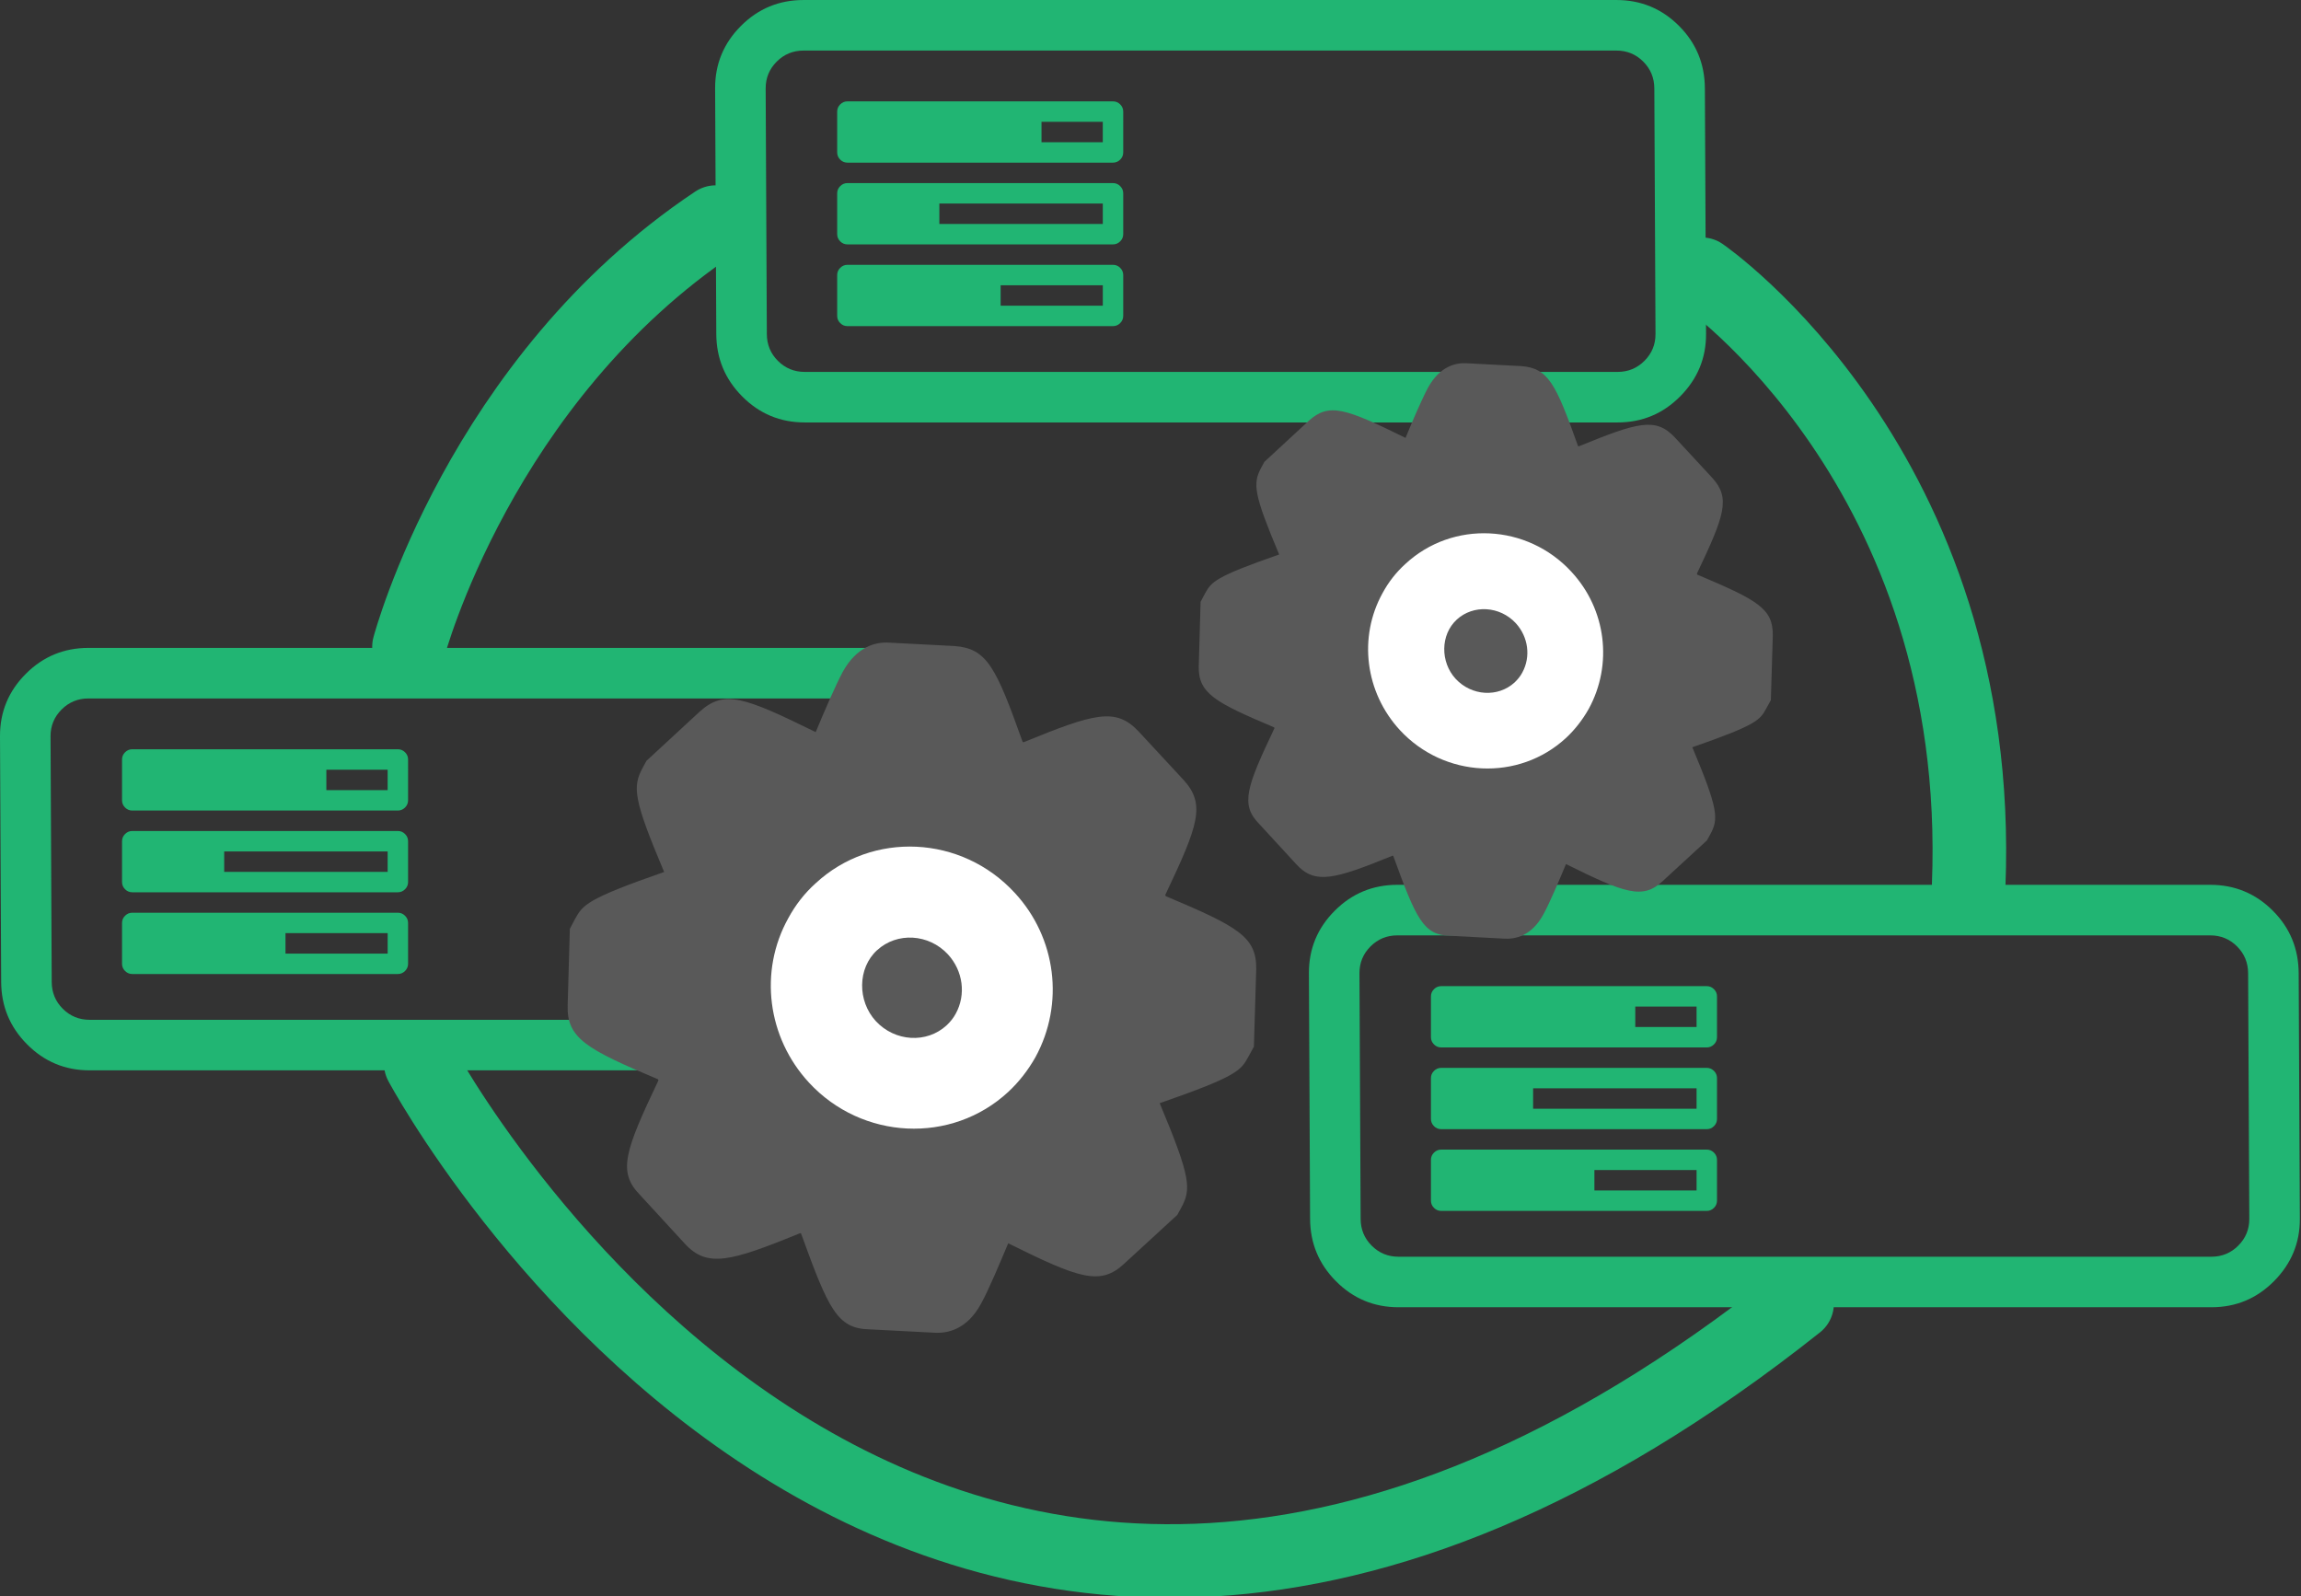 <?xml version="1.0" encoding="UTF-8" standalone="no"?>
<!-- Created with Inkscape (http://www.inkscape.org/) -->

<svg
   xmlns:dc="http://purl.org/dc/elements/1.1/"
   xmlns:cc="http://creativecommons.org/ns#"
   xmlns:rdf="http://www.w3.org/1999/02/22-rdf-syntax-ns#"
   xmlns:svg="http://www.w3.org/2000/svg"
   xmlns="http://www.w3.org/2000/svg"
   xmlns:sodipodi="http://sodipodi.sourceforge.net/DTD/sodipodi-0.dtd"
   xmlns:inkscape="http://www.inkscape.org/namespaces/inkscape"
   width="78.195mm"
   height="54.238mm"
   viewBox="0 0 78.195 54.238"
   version="1.1"
   id="svg8"
   inkscape:version="0.92.1 r15371"
   sodipodi:docname="server cluster.svg">
  <rect x="0" y="0" width="78.195" height="54.238" fill="#333333" stroke="none"/>
  <defs
     id="defs2">
    <marker
       inkscape:stockid="Arrow1Lend"
       orient="auto"
       refY="0"
       refX="0"
       id="Arrow1Lend"
       style="overflow:visible"
       inkscape:isstock="true">
      <path
         id="path4607"
         d="M 0,0 5,-5 -12.5,0 5,5 Z"
         style="fill:#21b573;fill-opacity:1;fill-rule:evenodd;stroke:#21b573;stroke-width:1pt;stroke-opacity:1"
         transform="matrix(-0.8,0,0,-0.8,-10,0)"
         inkscape:connector-curvature="0" />
    </marker>
  </defs>
  <sodipodi:namedview
     id="base"
     pagecolor="#ffffff"
     bordercolor="#666666"
     borderopacity="1.0"
     inkscape:pageopacity="0.0"
     inkscape:pageshadow="2"
     inkscape:zoom="1.4"
     inkscape:cx="219.63987"
     inkscape:cy="96.039326"
     inkscape:document-units="mm"
     inkscape:current-layer="layer1"
     showgrid="false"
     inkscape:window-width="1366"
     inkscape:window-height="708"
     inkscape:window-x="0"
     inkscape:window-y="31"
     inkscape:window-maximized="1"
     fit-margin-top="0"
     fit-margin-left="0"
     fit-margin-right="0"
     fit-margin-bottom="0" />
  <g
     inkscape:label="Layer 1"
     inkscape:groupmode="layer"
     id="layer1"
     transform="translate(-68,-60.614)">
    <g
       transform="matrix(0.047,0,0,0.047,68,82.631)"
       id="g8">
      <g
         id="g6">
        <path
           style="fill:#21b573"
           inkscape:connector-curvature="0"
           d="M 696.927,18.71 C 684.463,6.242 669.378,0.007 651.679,0.007 H 63.954 C 46.251,0.007 31.164,6.242 18.701,18.711 6.235,31.177 -0.084,46.261 0,63.96 l 0.845,177.528 c 0.083,17.515 6.232,32.552 18.701,45.11 12.467,12.566 27.553,18.843 45.253,18.843 H 652.531 c 17.699,0 32.777,-6.276 45.248,-18.843 12.47,-12.559 18.788,-27.596 18.705,-45.11 L 715.639,63.96 c -0.084,-17.699 -6.245,-32.783 -18.712,-45.25 z m -16.992,222.787 c 0.036,7.614 -2.673,14.089 -8.001,19.414 -5.324,5.332 -11.799,7.994 -19.41,7.994 H 64.799 c -7.614,0 -14.082,-2.662 -19.414,-7.994 -5.33,-5.325 -7.956,-11.8 -7.992,-19.414 L 36.548,63.965 c -0.036,-7.613 2.662,-14.086 7.992,-19.414 5.327,-5.327 11.8,-7.994 19.414,-7.994 h 587.732 c 7.61,0 14.086,2.663 19.41,7.994 5.325,5.328 7.958,11.801 7.994,19.414 z"
           id="path2"
           sodipodi:nodetypes="csscsscsscsscscsscsscsscss" />
      </g>
    </g>
    <g
       transform="matrix(0.019,0,0,0.019,72.147,85.034)"
       id="g10">
      <g
         id="g8-1">
        <path
           style="fill:#21b573"
           inkscape:connector-curvature="0"
           d="M 493.356,347.177 H 18.274 c -4.952,0 -9.233,1.811 -12.851,5.425 C 1.809,356.215 0,360.506 0,365.455 v 73.083 c 0,4.942 1.809,9.233 5.424,12.847 3.621,3.614 7.904,5.428 12.851,5.428 h 475.082 c 4.944,0 9.232,-1.813 12.85,-5.428 3.614,-3.613 5.425,-7.904 5.425,-12.847 v -73.083 c 0,-4.949 -1.811,-9.24 -5.425,-12.854 -3.619,-3.614 -7.907,-5.424 -12.851,-5.424 z m -18.272,73.094 H 292.369 v -36.548 h 182.723 v 36.548 z"
           id="path2-2" />
        <path
           style="fill:#21b573"
           inkscape:connector-curvature="0"
           d="M 493.356,201 H 18.274 c -4.952,0 -9.233,1.809 -12.851,5.426 C 1.809,210.041 0,214.324 0,219.271 v 73.087 c 0,4.948 1.809,9.233 5.424,12.847 3.621,3.614 7.904,5.428 12.851,5.428 h 475.082 c 4.944,0 9.232,-1.813 12.85,-5.428 3.614,-3.613 5.425,-7.898 5.425,-12.847 v -73.087 c 0,-4.947 -1.811,-9.229 -5.425,-12.845 C 502.588,202.808 498.3,201 493.356,201 Z m -18.278,73.09 h -292.35 v -36.543 h 292.35 z"
           id="path4" />
        <path
           style="fill:#21b573"
           inkscape:connector-curvature="0"
           d="m 506.206,60.243 c -3.617,-3.612 -7.905,-5.424 -12.85,-5.424 H 18.274 c -4.952,0 -9.233,1.812 -12.851,5.424 C 1.809,63.86 0,68.145 0,73.093 v 73.085 c 0,4.952 1.809,9.235 5.424,12.85 3.621,3.617 7.904,5.424 12.851,5.424 h 475.082 c 4.944,0 9.232,-1.807 12.85,-5.424 3.614,-3.615 5.425,-7.898 5.425,-12.85 V 73.093 c -0.002,-4.948 -1.812,-9.23 -5.426,-12.85 z m -31.128,67.668 H 365.449 V 91.364 h 109.629 z"
           id="path6" />
      </g>
    </g>
    <g
       transform="matrix(0.047,0,0,0.047,92.302,60.614)"
       id="g8-9">
      <g
         id="g6-1">
        <path
           style="fill:#21b573"
           inkscape:connector-curvature="0"
           d="M 696.927,18.71 C 684.463,6.242 669.378,0.007 651.679,0.007 H 63.954 C 46.251,0.007 31.164,6.242 18.701,18.711 6.235,31.177 -0.084,46.261 0,63.96 l 0.845,177.528 c 0.083,17.515 6.232,32.552 18.701,45.11 12.467,12.566 27.553,18.843 45.253,18.843 H 652.531 c 17.699,0 32.777,-6.276 45.248,-18.843 12.47,-12.559 18.788,-27.596 18.705,-45.11 L 715.639,63.96 c -0.084,-17.699 -6.245,-32.783 -18.712,-45.25 z m -16.992,222.787 c 0.036,7.614 -2.673,14.089 -8.001,19.414 -5.324,5.332 -11.799,7.994 -19.41,7.994 H 64.799 c -7.614,0 -14.082,-2.662 -19.414,-7.994 -5.33,-5.325 -7.956,-11.8 -7.992,-19.414 L 36.548,63.965 c -0.036,-7.613 2.662,-14.086 7.992,-19.414 5.327,-5.327 11.8,-7.994 19.414,-7.994 h 587.732 c 7.61,0 14.086,2.663 19.41,7.994 5.325,5.328 7.958,11.801 7.994,19.414 z"
           id="path2-27"
           sodipodi:nodetypes="csscsscsscsscscsscsscsscss" />
      </g>
    </g>
    <g
       transform="matrix(0.019,0,0,0.019,96.45,63.017)"
       id="g10-0">
      <g
         id="g8-1-9">
        <path
           style="fill:#21b573"
           inkscape:connector-curvature="0"
           d="M 493.356,347.177 H 18.274 c -4.952,0 -9.233,1.811 -12.851,5.425 C 1.809,356.215 0,360.506 0,365.455 v 73.083 c 0,4.942 1.809,9.233 5.424,12.847 3.621,3.614 7.904,5.428 12.851,5.428 h 475.082 c 4.944,0 9.232,-1.813 12.85,-5.428 3.614,-3.613 5.425,-7.904 5.425,-12.847 v -73.083 c 0,-4.949 -1.811,-9.24 -5.425,-12.854 -3.619,-3.614 -7.907,-5.424 -12.851,-5.424 z m -18.272,73.094 H 292.369 v -36.548 h 182.723 v 36.548 z"
           id="path2-2-3" />
        <path
           style="fill:#21b573"
           inkscape:connector-curvature="0"
           d="M 493.356,201 H 18.274 c -4.952,0 -9.233,1.809 -12.851,5.426 C 1.809,210.041 0,214.324 0,219.271 v 73.087 c 0,4.948 1.809,9.233 5.424,12.847 3.621,3.614 7.904,5.428 12.851,5.428 h 475.082 c 4.944,0 9.232,-1.813 12.85,-5.428 3.614,-3.613 5.425,-7.898 5.425,-12.847 v -73.087 c 0,-4.947 -1.811,-9.229 -5.425,-12.845 C 502.588,202.808 498.3,201 493.356,201 Z m -18.278,73.09 h -292.35 v -36.543 h 292.35 z"
           id="path4-6" />
        <path
           style="fill:#21b573"
           inkscape:connector-curvature="0"
           d="m 506.206,60.243 c -3.617,-3.612 -7.905,-5.424 -12.85,-5.424 H 18.274 c -4.952,0 -9.233,1.812 -12.851,5.424 C 1.809,63.86 0,68.145 0,73.093 v 73.085 c 0,4.952 1.809,9.235 5.424,12.85 3.621,3.617 7.904,5.424 12.851,5.424 h 475.082 c 4.944,0 9.232,-1.807 12.85,-5.424 3.614,-3.615 5.425,-7.898 5.425,-12.85 V 73.093 c -0.002,-4.948 -1.812,-9.23 -5.426,-12.85 z m -31.128,67.668 H 365.449 V 91.364 h 109.629 z"
           id="path6-0" />
      </g>
    </g>
    <g
       transform="matrix(0.047,0,0,0.047,112.481,90.682)"
       id="g8-6">
      <g
         id="g6-2">
        <path
           style="fill:#21b573"
           inkscape:connector-curvature="0"
           d="M 696.927,18.71 C 684.463,6.242 669.378,0.007 651.679,0.007 H 63.954 C 46.251,0.007 31.164,6.242 18.701,18.711 6.235,31.177 -0.084,46.261 0,63.96 l 0.845,177.528 c 0.083,17.515 6.232,32.552 18.701,45.11 12.467,12.566 27.553,18.843 45.253,18.843 H 652.531 c 17.699,0 32.777,-6.276 45.248,-18.843 12.47,-12.559 18.788,-27.596 18.705,-45.11 L 715.639,63.96 c -0.084,-17.699 -6.245,-32.783 -18.712,-45.25 z m -16.992,222.787 c 0.036,7.614 -2.673,14.089 -8.001,19.414 -5.324,5.332 -11.799,7.994 -19.41,7.994 H 64.799 c -7.614,0 -14.082,-2.662 -19.414,-7.994 -5.33,-5.325 -7.956,-11.8 -7.992,-19.414 L 36.548,63.965 c -0.036,-7.613 2.662,-14.086 7.992,-19.414 5.327,-5.327 11.8,-7.994 19.414,-7.994 h 587.732 c 7.61,0 14.086,2.663 19.41,7.994 5.325,5.328 7.958,11.801 7.994,19.414 z"
           id="path2-6"
           sodipodi:nodetypes="csscsscsscsscscsscsscsscss" />
      </g>
    </g>
    <g
       transform="matrix(0.019,0,0,0.019,116.628,93.084)"
       id="g10-1">
      <g
         id="g8-1-8">
        <path
           style="fill:#21b573"
           inkscape:connector-curvature="0"
           d="M 493.356,347.177 H 18.274 c -4.952,0 -9.233,1.811 -12.851,5.425 C 1.809,356.215 0,360.506 0,365.455 v 73.083 c 0,4.942 1.809,9.233 5.424,12.847 3.621,3.614 7.904,5.428 12.851,5.428 h 475.082 c 4.944,0 9.232,-1.813 12.85,-5.428 3.614,-3.613 5.425,-7.904 5.425,-12.847 v -73.083 c 0,-4.949 -1.811,-9.24 -5.425,-12.854 -3.619,-3.614 -7.907,-5.424 -12.851,-5.424 z m -18.272,73.094 H 292.369 v -36.548 h 182.723 v 36.548 z"
           id="path2-2-7" />
        <path
           style="fill:#21b573"
           inkscape:connector-curvature="0"
           d="M 493.356,201 H 18.274 c -4.952,0 -9.233,1.809 -12.851,5.426 C 1.809,210.041 0,214.324 0,219.271 v 73.087 c 0,4.948 1.809,9.233 5.424,12.847 3.621,3.614 7.904,5.428 12.851,5.428 h 475.082 c 4.944,0 9.232,-1.813 12.85,-5.428 3.614,-3.613 5.425,-7.898 5.425,-12.847 v -73.087 c 0,-4.947 -1.811,-9.229 -5.425,-12.845 C 502.588,202.808 498.3,201 493.356,201 Z m -18.278,73.09 h -292.35 v -36.543 h 292.35 z"
           id="path4-9" />
        <path
           style="fill:#21b573"
           inkscape:connector-curvature="0"
           d="m 506.206,60.243 c -3.617,-3.612 -7.905,-5.424 -12.85,-5.424 H 18.274 c -4.952,0 -9.233,1.812 -12.851,5.424 C 1.809,63.86 0,68.145 0,73.093 v 73.085 c 0,4.952 1.809,9.235 5.424,12.85 3.621,3.617 7.904,5.424 12.851,5.424 h 475.082 c 4.944,0 9.232,-1.807 12.85,-5.424 3.614,-3.615 5.425,-7.898 5.425,-12.85 V 73.093 c -0.002,-4.948 -1.812,-9.23 -5.426,-12.85 z m -31.128,67.668 H 365.449 V 91.364 h 109.629 z"
           id="path6-2" />
      </g>
    </g>
    <path
       style="fill:none;stroke:#21b573;stroke-width:2.5;stroke-linecap:round;stroke-linejoin:round;stroke-miterlimit:4;stroke-dasharray:none;stroke-opacity:1"
       d="m 81.898,82.595 c 0,0 2.405,-9.087 10.424,-14.433"
       id="path4602"
       inkscape:connector-curvature="0" />
    <path
       style="fill:none;stroke:#21b573;stroke-width:2.5;stroke-linecap:round;stroke-linejoin:round;stroke-miterlimit:4;stroke-dasharray:none;stroke-opacity:1"
       d="m 125.83,69.933 c 0,0 9.638,6.615 9.071,20.789"
       id="path4898"
       inkscape:connector-curvature="0" />
    <path
       style="fill:none;stroke:#21b573;stroke-width:2.5;stroke-linecap:round;stroke-linejoin:round;stroke-miterlimit:4;stroke-dasharray:none;stroke-opacity:1"
       d="m 82.299,96.761 c 0,0 16.972,31.805 46.772,8.152"
       id="path4902"
       inkscape:connector-curvature="0" />
    <ellipse
       style="opacity:1;fill:#ffffff;fill-opacity:1;stroke:#ffffff;stroke-width:2.5;stroke-linecap:round;stroke-linejoin:round;stroke-miterlimit:4;stroke-dasharray:none;stroke-opacity:1"
       id="path4953"
       cx="118.271"
       cy="82.724"
       rx="4.725"
       ry="4.63" />
    <path
       d="m 117.503,81.672 c -0.556,0.512 -0.56,1.439 -0.037,2.009 0.543,0.587 1.441,0.64 2.005,0.124 0.108,-0.104 0.197,-0.213 0.261,-0.335 0.294,-0.538 0.208,-1.21 -0.222,-1.68 -0.543,-0.584 -1.443,-0.637 -2.008,-0.119 z"
       id="path20"
       inkscape:connector-curvature="0"
       style="fill:#595959;fill-opacity:1;stroke-width:0.086" />
    <path
       d="m 115.325,89.691 0.022,0.007 c 0.781,2.158 1.028,2.695 1.933,2.717 l 1.831,0.096 c 0.388,0.026 0.937,-0.092 1.335,-0.819 0.212,-0.38 0.543,-1.168 0.771,-1.715 2.005,0.994 2.609,1.214 3.287,0.578 l 1.504,-1.383 0.104,-0.189 c 0.297,-0.541 0.288,-0.85 -0.601,-2.976 2.211,-0.768 2.298,-0.926 2.515,-1.324 l 0.153,-0.277 0.066,-2.19 c 0.013,-0.919 -0.5,-1.204 -2.566,-2.075 l -0.013,-0.034 c 0.934,-1.968 1.151,-2.559 0.527,-3.249 l -1.283,-1.386 c -0.646,-0.684 -1.249,-0.511 -3.258,0.309 l -0.026,-0.011 c -0.756,-2.116 -1.009,-2.644 -1.926,-2.715 l -1.846,-0.096 c -0.384,-0.028 -0.924,0.103 -1.323,0.824 -0.208,0.386 -0.542,1.163 -0.766,1.711 -2.049,-1.006 -2.6,-1.206 -3.293,-0.577 l -1.504,1.391 -0.1,0.185 c -0.307,0.556 -0.261,0.912 0.602,2.964 -2.215,0.769 -2.301,0.937 -2.521,1.327 l -0.149,0.282 -0.062,2.163 c -0.03,0.941 0.533,1.246 2.559,2.101 l 0.013,0.03 c -0.946,1.996 -1.167,2.592 -0.522,3.249 l 1.258,1.368 c 0.643,0.71 1.306,0.516 3.281,-0.286 z m 6.081,-9.641 c 1.179,1.274 1.409,3.144 0.583,4.655 -0.208,0.368 -0.463,0.698 -0.769,0.984 -1.608,1.488 -4.144,1.363 -5.648,-0.265 -1.179,-1.28 -1.419,-3.151 -0.59,-4.653 0.204,-0.378 0.463,-0.709 0.777,-0.993 1.606,-1.489 4.138,-1.37 5.646,0.27 z"
       id="path22"
       inkscape:connector-curvature="0"
       style="fill:#595959;fill-opacity:1;stroke-width:0.086" />
    <ellipse
       style="opacity:1;fill:#ffffff;fill-opacity:1;stroke:#ffffff;stroke-width:2.5;stroke-linecap:round;stroke-linejoin:round;stroke-miterlimit:4;stroke-dasharray:none;stroke-opacity:1"
       id="path4951"
       cx="99.183"
       cy="94.489"
       rx="6.615"
       ry="5.433" />
    <path
       d="m 97.806,92.903 c -0.669,0.614 -0.672,1.727 -0.044,2.41 0.651,0.703 1.727,0.767 2.404,0.147 0.131,-0.123 0.237,-0.256 0.313,-0.399 0.355,-0.646 0.25,-1.453 -0.264,-2.014 -0.651,-0.703 -1.731,-0.765 -2.408,-0.143 z"
       id="path26"
       inkscape:connector-curvature="0"
       style="fill:#595959;fill-opacity:1;stroke-width:0.086" />
    <path
       d="m 95.194,102.521 0.028,0.009 c 0.936,2.587 1.233,3.231 2.317,3.258 l 2.196,0.114 c 0.466,0.033 1.127,-0.109 1.601,-0.981 0.255,-0.455 0.651,-1.402 0.926,-2.057 2.405,1.192 3.128,1.455 3.943,0.692 l 1.804,-1.658 0.124,-0.226 c 0.355,-0.65 0.343,-1.021 -0.723,-3.569 2.655,-0.922 2.758,-1.113 3.019,-1.588 l 0.182,-0.333 0.079,-2.627 c 0.016,-1.102 -0.598,-1.444 -3.076,-2.489 l -0.015,-0.04 c 1.12,-2.362 1.379,-3.069 0.632,-3.897 l -1.54,-1.661 c -0.775,-0.823 -1.497,-0.615 -3.908,0.369 l -0.031,-0.012 c -0.907,-2.539 -1.21,-3.172 -2.309,-3.257 l -2.217,-0.115 c -0.458,-0.034 -1.105,0.124 -1.585,0.988 -0.249,0.464 -0.65,1.396 -0.921,2.052 -2.457,-1.207 -3.116,-1.445 -3.948,-0.691 l -1.804,1.667 -0.12,0.222 c -0.369,0.668 -0.315,1.095 0.721,3.555 -2.658,0.923 -2.761,1.125 -3.025,1.592 l -0.179,0.339 -0.074,2.593 c -0.037,1.13 0.639,1.496 3.069,2.52 l 0.016,0.037 c -1.135,2.393 -1.4,3.109 -0.625,3.896 l 1.509,1.641 c 0.77,0.852 1.565,0.618 3.934,-0.344 z m 7.293,-11.563 c 1.414,1.529 1.69,3.771 0.7,5.583 -0.249,0.44 -0.556,0.837 -0.924,1.179 -1.928,1.786 -4.968,1.636 -6.772,-0.317 -1.416,-1.533 -1.704,-3.778 -0.707,-5.579 0.246,-0.454 0.554,-0.852 0.932,-1.192 1.925,-1.785 4.963,-1.641 6.771,0.326 z"
       id="path28"
       inkscape:connector-curvature="0"
       style="fill:#595959;fill-opacity:1;stroke-width:0.086" />
  </g>
</svg>
